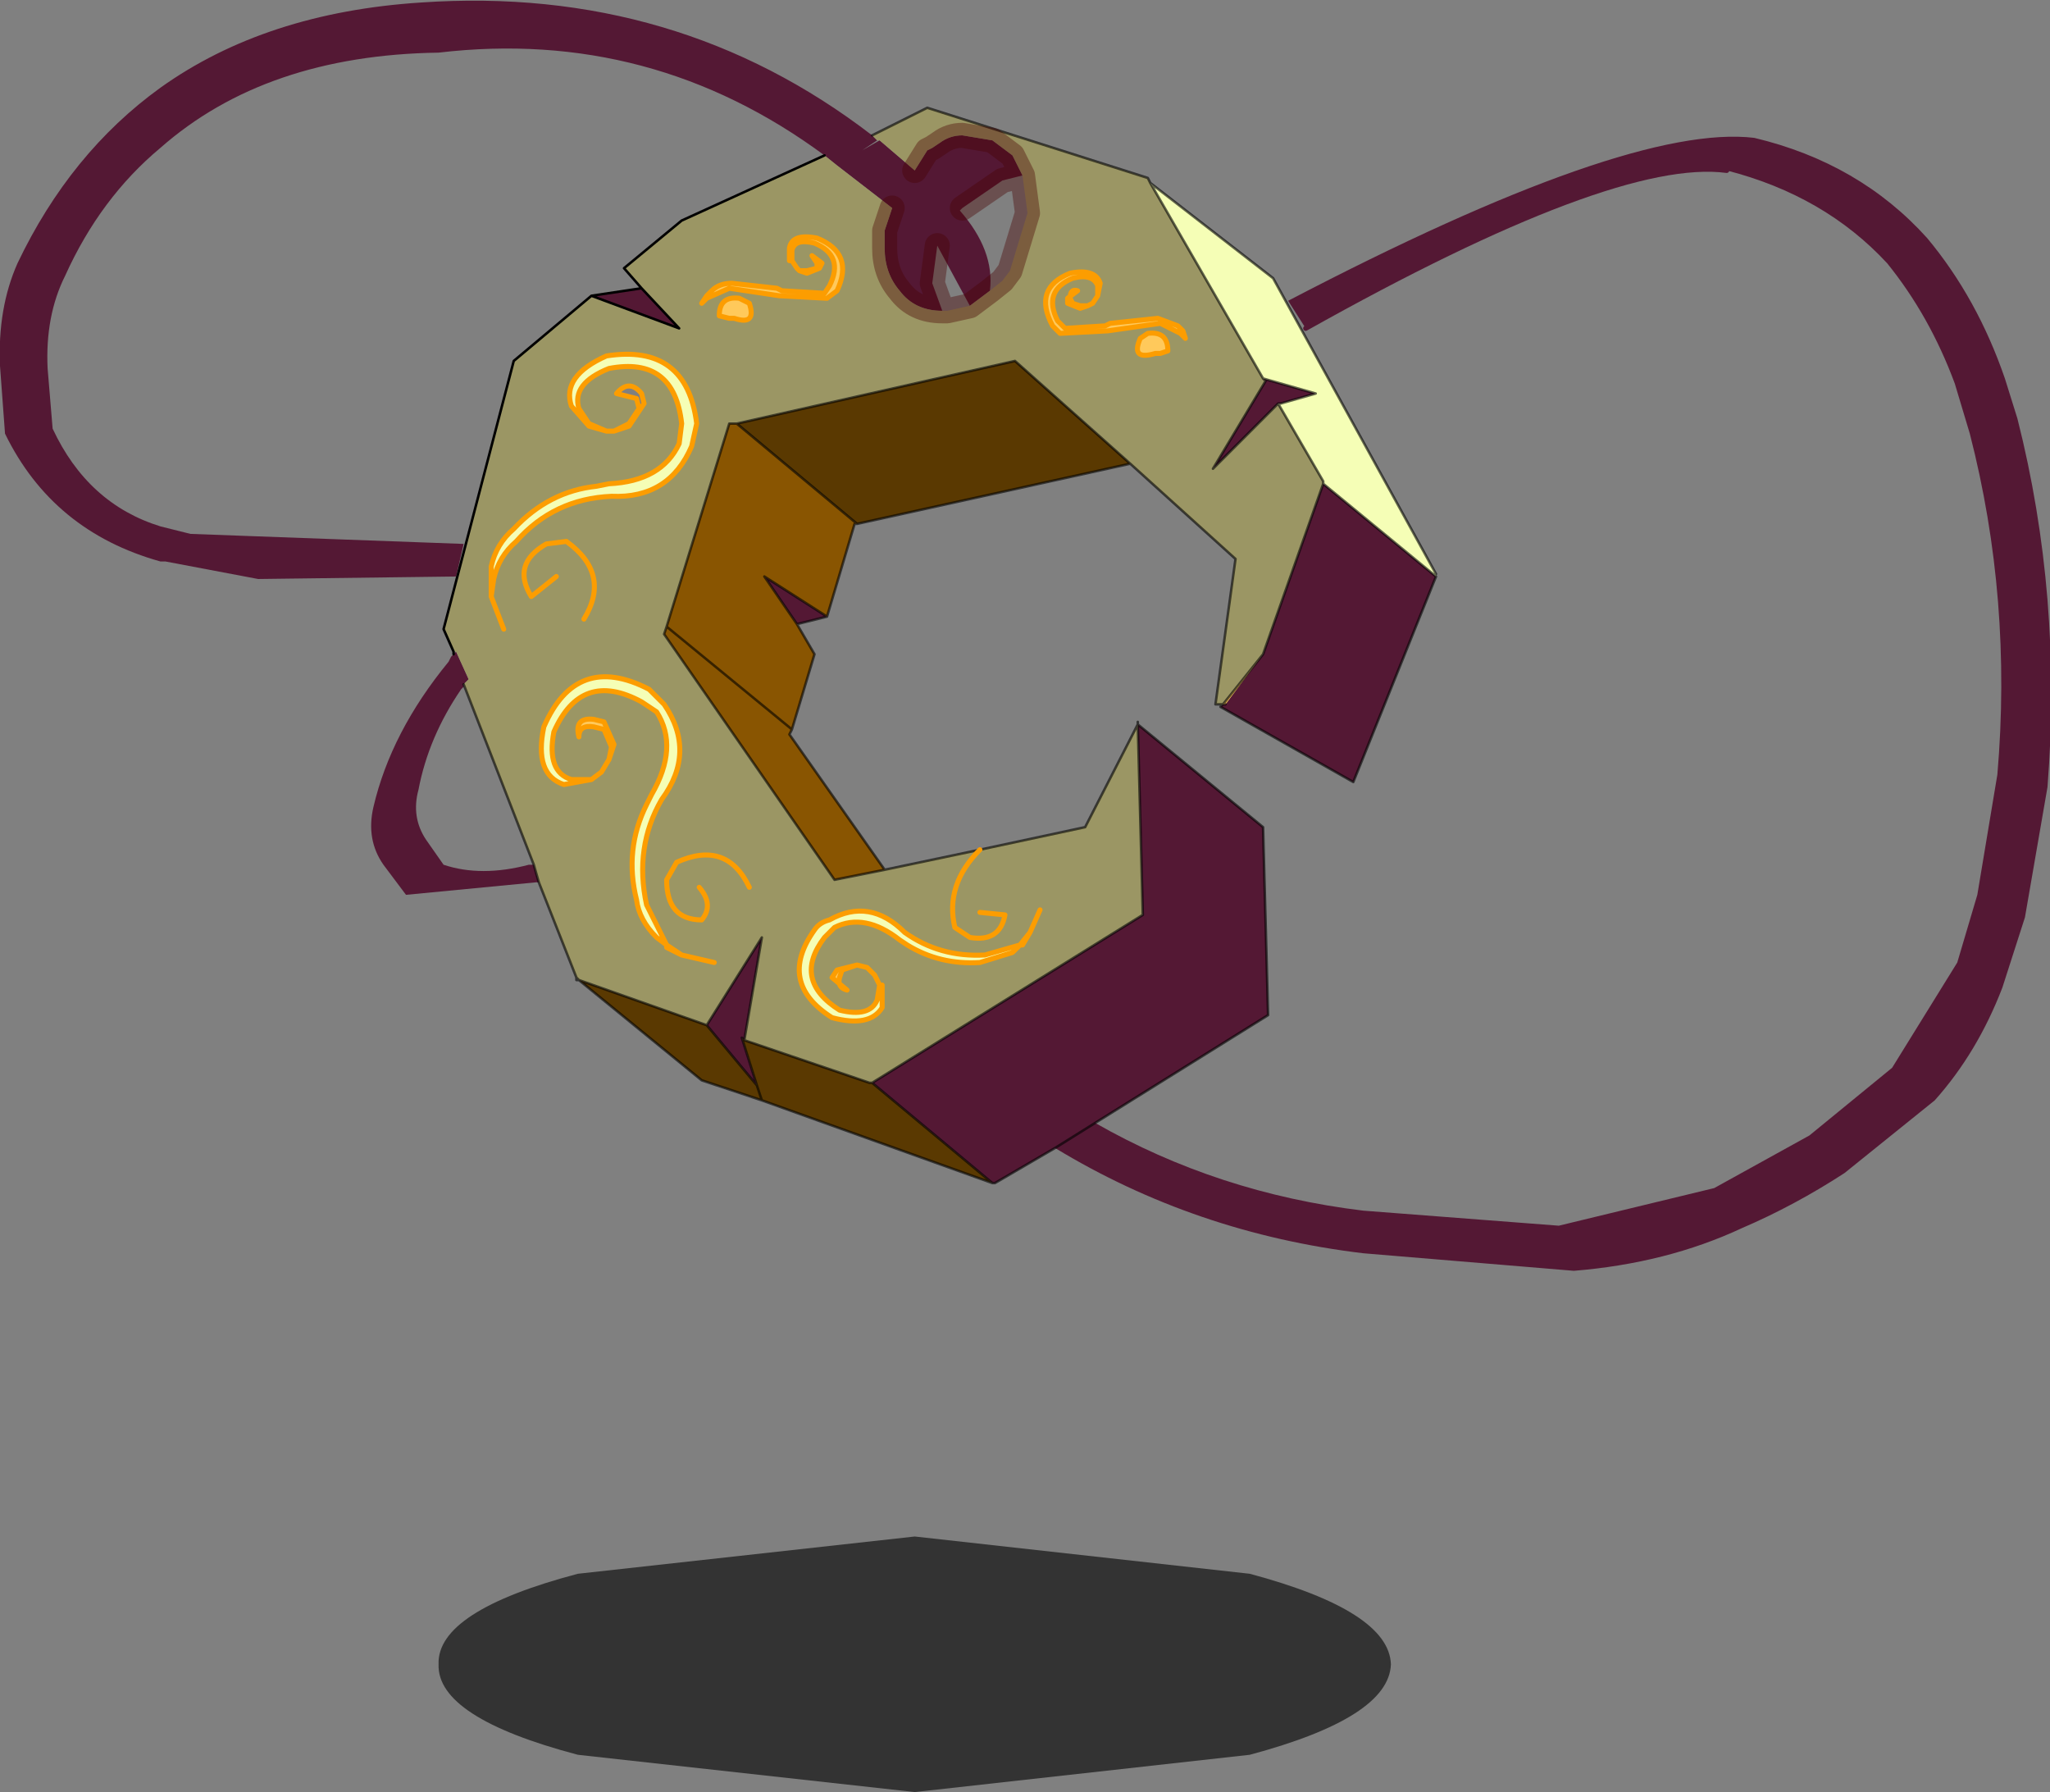 <?xml version="1.0"?>
<svg xmlns="http://www.w3.org/2000/svg" xmlns:xlink="http://www.w3.org/1999/xlink" width="40.9px" height="35.75px"><rect width="100%" height="100%" fill="#808080" stroke="none"/><g transform="matrix(1, 0, 0, 1, -1.9, -12.5)"><use xlink:href="#object-0" width="40.9" height="25.35" transform="matrix(1, 0, 0, 1, 1.9, 12.5)"/><use xlink:href="#object-1" width="25.3" height="4.8" transform="matrix(0.751, 0, 0, 1.062, 10.65, 43.15)"/></g><defs><g transform="matrix(1, 0, 0, 1, -1.9, -12.5)" id="object-0"><path fill-rule="evenodd" fill="#541834" stroke="none" d="M23.75 34.9Q26.2 36.3 29.1 36.65L33 36.95L36.1 36.2L38 35.15L39.65 33.8L40.95 31.7L41.35 30.35L41.75 27.95Q42.05 24.45 41.2 21.15L40.9 20.15Q40.4 18.8 39.55 17.75Q38.3 16.4 36.35 15.9Q34.1 15.6 27.95 19.05L27.6 18.5Q34.4 14.95 36.9 15.25Q39 15.75 40.35 17.25Q41.35 18.45 41.9 20.05L42.15 20.85Q43.05 24.4 42.75 28.2L42.3 30.8L41.85 32.2Q41.35 33.5 40.5 34.45L38.7 35.9Q37.7 36.55 36.65 37Q35.15 37.7 33.3 37.85L29.1 37.5Q25.75 37.1 22.95 35.4L23.75 34.9L22.95 35.4L21.75 36.1L21.7 36.1L19.3 34.1L24.7 30.75L24.6 26.95L27.1 29L27.2 32.75L23.75 34.9M20.15 15.9L20.4 15.5L20.5 15.45L20.65 15.35Q20.85 15.2 21.1 15.2L21.7 15.3L22.1 15.6L22.3 16L21.9 16.1L21.1 16.65L21.05 16.7Q21.75 17.5 21.65 18.3L21.25 18.6L20.6 17.4L20.5 18.15L20.7 18.7Q20.15 18.7 19.85 18.3Q19.55 17.95 19.55 17.45L19.55 17.1L19.7 16.65L18.6 15.8L18.35 15.6Q14.9 13.05 10.65 13.55Q7.2 13.6 5.1 15.45Q3.9 16.45 3.2 18Q2.8 18.8 2.85 19.85L2.95 21.05Q3.65 22.55 5.1 23L5.7 23.15L11.15 23.35L11 24L7.05 24.05L5.2 23.7L5.1 23.7Q2.95 23.1 2 21.15L1.9 19.8Q1.85 18.65 2.25 17.75Q3.3 15.55 5.1 14.25Q7.2 12.75 10.3 12.55Q15.4 12.2 19.3 15.2L19.4 15.3L19.1 15.5L19.45 15.3L20.15 15.9M30.55 24L28.9 28.1L26.25 26.6L26.3 26.55L26.35 26.55L27.1 25.55L28.3 22.15L30.55 24M18.4 24.8L17.8 24.95L17.15 24L18.4 24.8M27.1 20.05L28.15 20.35L27.45 20.55L27.4 20.55L26.1 21.85L27.15 20.1L27.1 20.05M13.7 18.4L14.7 18.25L15.45 19.05L13.7 18.4M11 25.5L11.25 26.05L11.15 26.15L11.15 26.2L11.1 26.25Q10.45 27.2 10.25 28.25Q10.1 28.8 10.4 29.25L10.75 29.75Q11.5 30 12.45 29.75L12.55 29.75L12.65 30.1L12.6 30.1L10 30.35L9.55 29.75Q9.2 29.25 9.35 28.6Q9.7 27.1 10.85 25.7L10.9 25.6L10.95 25.55L11 25.5M16 32.95L17.1 31.2L16.75 33.25L16.7 33.2L17 34.15L16 32.95"/><path fill-rule="evenodd" fill="#9b9664" stroke="none" d="M22.3 16L22.1 15.6L21.7 15.3L21.1 15.2Q20.85 15.2 20.65 15.35L20.5 15.45L20.4 15.5L20.15 15.9L19.45 15.3L19.4 15.3L19.3 15.2L20.4 14.65L24.8 16.05L24.85 16.15L27.1 20.05L27.15 20.1L26.1 21.85L27.4 20.55L28.3 22.1L28.3 22.15L27.1 25.55L26.3 26.55L26.15 26.55L26.55 23.65L24.45 21.75L22.15 19.7L16.6 20.95L16.45 20.95L15.2 25L15.15 25.15L18.55 30.05L19.55 29.85L21.45 29.45L23.55 29L24.6 26.95L24.7 30.75L19.3 34.1L19.25 34.1L16.75 33.25L17.1 31.2L16 32.95L13.45 32.05L13.4 32L12.65 30.1L12.55 29.75L11.15 26.15L11.25 26.05L11 25.5L10.95 25.5L10.75 25.05L12.15 19.7L13.7 18.4L15.45 19.05L14.7 18.25L14.35 17.85L15.5 16.9L18.35 15.6L18.6 15.8L19.7 16.65L19.55 17.1L19.55 17.45Q19.55 17.95 19.85 18.3Q20.15 18.7 20.7 18.7L20.8 18.7L21.25 18.6L21.65 18.3L21.9 18.1L22.05 17.9L22.4 16.75L22.3 16M23.2 18.55L23.45 18.65L23.6 18.6L23.45 18.6L23.3 18.55L23.25 18.45Q23.25 18.25 23.4 18.3L23.2 18.45L23.2 18.55M23.7 18.55L23.8 18.4L23.85 18.15Q23.75 17.85 23.25 17.95Q22.5 18.25 22.9 19L23.05 19.15L24 19.1L25.05 18.95L25.45 19.15L25.55 19.25L25.5 19.1L25.4 19L25 18.85L24.05 18.95L23.95 19L23.15 19.05L23 18.9Q22.7 18.3 23.3 18.05Q23.7 17.95 23.8 18.2L23.8 18.4L23.7 18.55L23.6 18.6L23.7 18.55M24.65 19.25Q24.45 19.7 24.95 19.55L25.05 19.55L25.2 19.5Q25.2 19.1 24.8 19.15L24.65 19.25M17.8 17.85L17.7 17.7L17.7 17.5Q17.75 17.25 18.15 17.35Q18.75 17.6 18.45 18.2L18.35 18.35L17.5 18.3L17.4 18.25L16.5 18.15Q16.25 18.15 16.1 18.3L16 18.4L15.9 18.55L16 18.45L16.45 18.25L17.45 18.4L18.4 18.45L18.6 18.3Q18.95 17.55 18.2 17.25Q17.7 17.15 17.65 17.45L17.65 17.7L17.7 17.7L17.8 17.85L17.85 17.9L17.8 17.85M17.85 17.9L18 17.95L18.25 17.85L18.3 17.75L18.1 17.6L18.2 17.75L18.2 17.85L18 17.9L17.85 17.9M16.65 18.45Q16.25 18.4 16.25 18.8L16.45 18.85L16.55 18.85Q17 19 16.85 18.55L16.65 18.45M13.65 20.95L13.45 20.65Q13.3 20.15 14.05 19.85Q15.35 19.6 15.5 20.95L15.45 21.35Q15.1 22.1 14.05 22.15L13.8 22.2Q12.85 22.3 12.15 23.05Q11.8 23.35 11.7 23.8L11.7 24.1L11.7 24.4L11.75 24.05Q11.85 23.6 12.2 23.3Q12.95 22.45 14.1 22.4Q15.25 22.45 15.7 21.4L15.8 20.95Q15.6 19.35 14 19.6Q13.1 20 13.3 20.6L13.65 21L14 21.1L13.65 20.95M14.15 21.1L14 21.1L14.15 21.1L14.45 21L14.75 20.55L14.7 20.35Q14.45 20.05 14.2 20.35L14.6 20.45L14.65 20.65L14.45 20.95L14.15 21.1M11.95 25.05L11.7 24.4L11.95 25.05M13 24L12.5 24.4Q12.1 23.75 12.8 23.35L13.2 23.3Q14.1 23.95 13.55 24.85Q14.1 23.95 13.2 23.3L12.8 23.35Q12.1 23.75 12.5 24.4L13 24M15.85 30.2Q16.15 30.55 15.9 30.85Q15.2 30.85 15.2 30.05L15.4 29.7Q16.4 29.25 16.85 30.2Q16.4 29.25 15.4 29.7L15.2 30.05Q15.2 30.85 15.9 30.85Q16.15 30.55 15.85 30.2M14.05 27.65L14.15 27.35L13.95 26.9L13.75 26.85Q13.35 26.8 13.45 27.2Q13.45 26.95 13.75 27L13.95 27.05L14.1 27.4L14.05 27.65L13.9 27.9L14.05 27.65M13.7 28.05L13.9 27.9L13.7 28.05L13.15 28.15Q12.55 27.95 12.75 27Q13.4 25.5 14.85 26.25L15.15 26.55Q15.8 27.5 15.1 28.45Q14.55 29.4 14.8 30.55L15.2 31.35L15.5 31.55L16.15 31.7L15.5 31.55L15.2 31.4L15.2 31.35L15 31.2Q14.65 30.85 14.6 30.45Q14.35 29.45 14.8 28.55L14.9 28.35Q15.45 27.4 15 26.7L14.7 26.5Q13.5 25.85 12.95 27.1Q12.8 27.9 13.3 28.05L13.7 28.05M19.5 32.15L19.45 32.15L19.35 31.95L19.45 32.15L19.4 32.45Q19.25 32.8 18.65 32.65Q17.7 32.05 18.35 31.2L18.55 31Q19.15 30.7 19.85 31.25L20 31.35Q20.65 31.75 21.45 31.7L22.1 31.5L22.25 31.35L21.55 31.55Q20.65 31.6 19.95 31.1Q19.25 30.4 18.45 30.85Q18.25 30.9 18.15 31.05Q17.4 32.1 18.5 32.8Q19.25 33 19.5 32.6L19.5 32.15M22.45 31.1L22.25 31.35L22.3 31.35L22.45 31.1L22.65 30.65L22.45 31.1M19.2 31.8L19.35 31.95L19.2 31.8L19 31.75L18.6 31.85L18.5 32L18.8 32.25Q18.6 32.2 18.65 32L18.7 31.85L19 31.75L19.2 31.8M21.45 30.7L21.95 30.75Q21.85 31.3 21.25 31.2L20.95 31Q20.75 30.15 21.45 29.45Q20.75 30.15 20.95 31L21.25 31.2Q21.85 31.3 21.95 30.75L21.45 30.7"/><path fill-rule="evenodd" fill="#f5feb6" stroke="none" d="M24.85 16.15L27.3 18.05L30.55 23.95L30.55 24L28.3 22.15L28.3 22.1L27.4 20.55L27.45 20.55L28.15 20.35L27.1 20.05L24.85 16.15M27.45 20.55L27.4 20.55L27.45 20.55M11.7 24.1L11.7 23.8Q11.8 23.35 12.15 23.05Q12.85 22.3 13.8 22.2L14.05 22.15Q15.1 22.1 15.45 21.35L15.5 20.95Q15.35 19.6 14.05 19.85Q13.3 20.15 13.45 20.65L13.65 20.95L13.65 21L13.3 20.6Q13.1 20 14 19.6Q15.6 19.35 15.8 20.95L15.7 21.4Q15.25 22.45 14.1 22.4Q12.95 22.45 12.2 23.3Q11.85 23.6 11.75 24.05L11.7 24.1M13.7 28.05L13.15 28.15Q12.55 27.95 12.75 27Q13.4 25.5 14.85 26.25L15.15 26.55Q15.8 27.5 15.1 28.45Q14.55 29.4 14.8 30.55L15.2 31.35L15 31.2Q14.65 30.85 14.6 30.45Q14.35 29.45 14.8 28.55L14.9 28.35Q15.45 27.4 15 26.7L14.7 26.5Q13.5 25.85 12.95 27.1Q12.8 27.9 13.3 28.05L13.7 28.05M19.45 32.15L19.5 32.15L19.5 32.6Q19.25 33 18.5 32.8Q17.4 32.1 18.15 31.05Q18.25 30.9 18.45 30.85Q19.25 30.4 19.95 31.1Q20.65 31.6 21.55 31.55L22.25 31.35L22.1 31.5L21.45 31.7Q20.65 31.75 20 31.35L19.85 31.25Q19.15 30.7 18.55 31L18.35 31.2Q17.7 32.05 18.65 32.65Q19.25 32.8 19.4 32.45L19.45 32.15"/><path fill-rule="evenodd" fill="#5a3901" stroke="none" d="M24.45 21.75L19 22.95L16.6 20.95L22.15 19.7L24.45 21.75M13.45 32.05L16 32.95L17 34.15L16.7 33.2L16.75 33.25L19.25 34.1L19.3 34.1L21.7 36.1L17.1 34.45L17 34.15L17.1 34.45L15.9 34.05L13.45 32.05"/><path fill-rule="evenodd" fill="#895501" stroke="none" d="M18.95 22.95L18.4 24.8L17.15 24L17.8 24.95L18.15 25.55L17.7 27.05L17.65 27.15L19.55 29.85L18.55 30.05L15.15 25.15L15.2 25L16.45 20.95L16.6 20.95L19 22.95L18.95 22.95M17.7 27.05L15.2 25L17.7 27.05"/><path fill-rule="evenodd" fill="#ffc95b" stroke="none" d="M23.2 18.55L23.2 18.45L23.4 18.3Q23.25 18.25 23.25 18.45L23.3 18.55L23.45 18.6L23.6 18.6L23.45 18.65L23.2 18.55M23.7 18.55L23.8 18.4L23.8 18.2Q23.7 17.95 23.3 18.05Q22.7 18.3 23 18.9L23.15 19.05L23.95 19L24.05 18.95L25 18.85L25.4 19L25.5 19.1L25.55 19.25L25.45 19.15L25.05 18.95L24 19.1L23.05 19.15L22.9 19Q22.5 18.25 23.25 17.95Q23.75 17.85 23.85 18.15L23.8 18.4L23.7 18.55M24.65 19.25L24.8 19.15Q25.2 19.1 25.2 19.5L25.05 19.55L24.95 19.55Q24.45 19.7 24.65 19.25M17.8 17.85L17.7 17.7L17.65 17.7L17.65 17.45Q17.7 17.15 18.2 17.25Q18.95 17.55 18.6 18.3L18.4 18.45L17.45 18.4L16.45 18.25L16 18.45L15.9 18.55L16 18.4L16.1 18.3Q16.25 18.15 16.5 18.15L17.4 18.25L17.5 18.3L18.35 18.35L18.45 18.2Q18.75 17.6 18.15 17.35Q17.75 17.25 17.7 17.5L17.7 17.7L17.8 17.85M17.85 17.9L18 17.9L18.2 17.85L18.2 17.75L18.1 17.6L18.3 17.75L18.25 17.85L18 17.95L17.85 17.9M16.65 18.45L16.85 18.55Q17 19 16.55 18.85L16.45 18.85L16.25 18.8Q16.25 18.4 16.65 18.45M14.05 27.65L14.1 27.4L13.95 27.05L13.75 27Q13.45 26.95 13.45 27.2Q13.35 26.8 13.75 26.85L13.95 26.9L14.15 27.35L14.05 27.65M13.9 27.9L13.7 28.05L13.9 27.9M15.2 31.35L15.5 31.55L15.2 31.4L15.2 31.35M19.45 32.15L19.35 31.95L19.45 32.15L19.5 32.15L19.45 32.15M22.25 31.35L22.45 31.1L22.3 31.35L22.25 31.35M19.2 31.8L19 31.75L18.7 31.85L18.65 32Q18.6 32.2 18.8 32.25L18.5 32L18.6 31.85L19 31.75L19.2 31.8M26.35 26.55L26.3 26.55L27.1 25.55L26.35 26.55"/><path fill="none" stroke="#000000" stroke-opacity="0.6" stroke-width="0.05" stroke-linecap="round" stroke-linejoin="round" d="M23.75 34.9L22.95 35.4L21.75 36.1L21.7 36.1L17.1 34.45L17 34.15L16 32.95L13.45 32.05L13.4 32L12.65 30.1L12.55 29.75L11.15 26.15M19.3 15.2L20.4 14.65L24.8 16.05L24.85 16.15L27.3 18.05L30.55 23.95M30.55 24L28.9 28.1L26.25 26.6L26.3 26.55L26.15 26.55L26.55 23.65L24.45 21.75L19 22.95L18.95 22.95L18.4 24.8L17.8 24.95L18.15 25.55L17.7 27.05L17.65 27.15L19.55 29.85L21.45 29.45L23.55 29L24.6 26.95L24.6 26.9L24.6 26.95L27.1 29L27.2 32.75L23.75 34.9M24.45 21.75L22.15 19.7L16.6 20.95L19 22.95M27.4 20.55L27.45 20.55L28.15 20.35L27.1 20.05L27.15 20.1L26.1 21.85L27.4 20.55L27.45 20.55M27.4 20.55L28.3 22.1L28.3 22.15L30.55 24M24.85 16.15L27.1 20.05M16 32.95L17.1 31.2L16.75 33.25L19.25 34.1L19.3 34.1L24.7 30.75L24.6 26.95M16.6 20.95L16.45 20.95L15.2 25L17.7 27.05M15.2 25L15.15 25.15L18.55 30.05L19.55 29.85M13.45 32.05L13.4 32.05L13.4 32M16.75 33.25L16.7 33.2L17 34.15M21.7 36.1L19.3 34.1M17.1 34.45L15.9 34.05L13.45 32.05M26.3 26.55L26.35 26.55M27.1 25.55L26.3 26.55M17.8 24.95L17.15 24L18.4 24.8M28.3 22.15L27.1 25.55"/><path fill="none" stroke="#541834" stroke-width="0.1" stroke-linecap="round" stroke-linejoin="round" d="M27.95 19.05Q34.1 15.6 36.35 15.9"/><path fill="none" stroke="#470000" stroke-opacity="0.38" stroke-width="0.5" stroke-linecap="round" stroke-linejoin="round" d="M22.3 16L22.1 15.6L21.7 15.3L21.1 15.2Q20.85 15.2 20.65 15.35L20.5 15.45L20.4 15.5L20.15 15.9M19.7 16.65L19.55 17.1L19.55 17.45Q19.55 17.95 19.85 18.3Q20.15 18.7 20.7 18.7L20.5 18.15L20.6 17.4M21.25 18.6L21.65 18.3L21.9 18.1L22.05 17.9L22.4 16.75L22.3 16L21.9 16.1L21.1 16.65M21.25 18.6L20.8 18.7L20.7 18.7"/><path fill="none" stroke="#fc9d01" stroke-width="0.1" stroke-linecap="round" stroke-linejoin="round" d="M23.2 18.55L23.45 18.65L23.6 18.6L23.45 18.6L23.3 18.55L23.25 18.45Q23.25 18.25 23.4 18.3L23.2 18.45L23.2 18.55M23.7 18.55L23.8 18.4L23.85 18.15Q23.75 17.85 23.25 17.95Q22.5 18.25 22.9 19L23.05 19.15L24 19.1L25.05 18.95L25.45 19.15L25.55 19.25L25.5 19.1L25.4 19L25 18.85L24.05 18.95L23.95 19L23.15 19.05L23 18.9Q22.7 18.3 23.3 18.05Q23.7 17.95 23.8 18.2L23.8 18.4L23.7 18.55L23.6 18.6M24.65 19.25L24.8 19.15Q25.2 19.1 25.2 19.5L25.05 19.55L24.95 19.55Q24.45 19.7 24.65 19.25M17.8 17.85L17.7 17.7L17.65 17.7L17.65 17.45Q17.7 17.15 18.2 17.25Q18.95 17.55 18.6 18.3L18.4 18.45L17.45 18.4L16.45 18.25L16 18.45L15.9 18.55L16 18.4L16.1 18.3Q16.25 18.15 16.5 18.15L17.4 18.25L17.5 18.3L18.35 18.35L18.45 18.2Q18.75 17.6 18.15 17.35Q17.75 17.25 17.7 17.5L17.7 17.7L17.8 17.85L17.85 17.9L18 17.9L18.2 17.85L18.2 17.75L18.1 17.6L18.3 17.75L18.25 17.85L18 17.95L17.85 17.9M16.65 18.45Q16.25 18.4 16.25 18.8L16.45 18.85L16.55 18.85Q17 19 16.85 18.55L16.65 18.45M13.65 20.95L13.45 20.65Q13.3 20.15 14.05 19.85Q15.35 19.6 15.5 20.95L15.45 21.35Q15.1 22.1 14.05 22.15L13.8 22.2Q12.85 22.3 12.15 23.05Q11.8 23.35 11.7 23.8L11.7 24.1L11.7 24.4L11.75 24.05Q11.85 23.6 12.2 23.3Q12.95 22.45 14.1 22.4Q15.25 22.45 15.7 21.4L15.8 20.95Q15.6 19.35 14 19.6Q13.1 20 13.3 20.6L13.65 21L14 21.1L13.65 20.95M14 21.1L14.15 21.1L14.45 20.95L14.65 20.65L14.6 20.45L14.2 20.35Q14.45 20.05 14.7 20.35L14.75 20.55L14.45 21L14.15 21.1M11.7 24.4L11.95 25.05M13.55 24.85Q14.1 23.95 13.2 23.3L12.8 23.35Q12.1 23.75 12.5 24.4L13 24M16.85 30.2Q16.4 29.25 15.4 29.7L15.2 30.05Q15.2 30.85 15.9 30.85Q16.15 30.55 15.85 30.2M14.05 27.65L14.1 27.4L13.95 27.05L13.75 27Q13.45 26.95 13.45 27.2Q13.35 26.8 13.75 26.85L13.95 26.9L14.15 27.35L14.05 27.65L13.9 27.9L13.7 28.05L13.15 28.15Q12.55 27.95 12.75 27Q13.4 25.5 14.85 26.25L15.15 26.55Q15.8 27.5 15.1 28.45Q14.55 29.4 14.8 30.55L15.2 31.35L15.5 31.55L16.15 31.7M15.2 31.35L15 31.2Q14.65 30.85 14.6 30.45Q14.35 29.45 14.8 28.55L14.9 28.35Q15.45 27.4 15 26.7L14.7 26.5Q13.5 25.85 12.95 27.1Q12.8 27.9 13.3 28.05L13.7 28.05L13.9 27.9M19.5 32.15L19.45 32.15L19.35 31.95L19.45 32.15L19.4 32.45Q19.25 32.8 18.65 32.65Q17.7 32.05 18.35 31.2L18.55 31Q19.15 30.7 19.85 31.25L20 31.35Q20.65 31.75 21.45 31.7L22.1 31.5L22.25 31.35L21.55 31.55Q20.65 31.6 19.95 31.1Q19.25 30.4 18.45 30.85Q18.25 30.9 18.15 31.05Q17.4 32.1 18.5 32.8Q19.25 33 19.5 32.6L19.5 32.15M22.25 31.35L22.45 31.1L22.65 30.65M19.35 31.95L19.2 31.8L19 31.75L18.7 31.85L18.65 32Q18.6 32.2 18.8 32.25L18.5 32L18.6 31.85L19 31.75L19.2 31.8M15.5 31.55L15.2 31.4L15.2 31.35M21.45 29.45Q20.75 30.15 20.95 31L21.25 31.2Q21.85 31.3 21.95 30.75L21.45 30.7M22.45 31.1L22.3 31.35L22.25 31.35"/><path fill="none" stroke="#000000" stroke-width="0.05" stroke-linecap="round" stroke-linejoin="round" d="M14.7 18.25L14.35 17.85L15.5 16.9L18.35 15.6M13.7 18.4L14.7 18.25L15.45 19.05L13.7 18.4L12.15 19.7L10.75 25.05L10.95 25.5L10.95 25.55"/></g><g transform="matrix(1, 0, 0, 1, -0.05, 0)" id="object-1"><use xlink:href="#object-2" width="25.3" height="4.8" transform="matrix(1, 0, 0, 1, 0.05, 0)"/></g><g transform="matrix(1, 0, 0, 1, -0.05, 0)" id="object-2"><path fill-rule="evenodd" fill="#000000" fill-opacity="0.6" stroke="none" d="M25.35 2.4Q25.3 3.4 21.6 4.1L12.7 4.8L3.75 4.1Q0 3.4 0.05 2.4Q0 1.4 3.75 0.7L12.7 0L21.6 0.7Q25.3 1.4 25.35 2.4"/></g></defs></svg>
